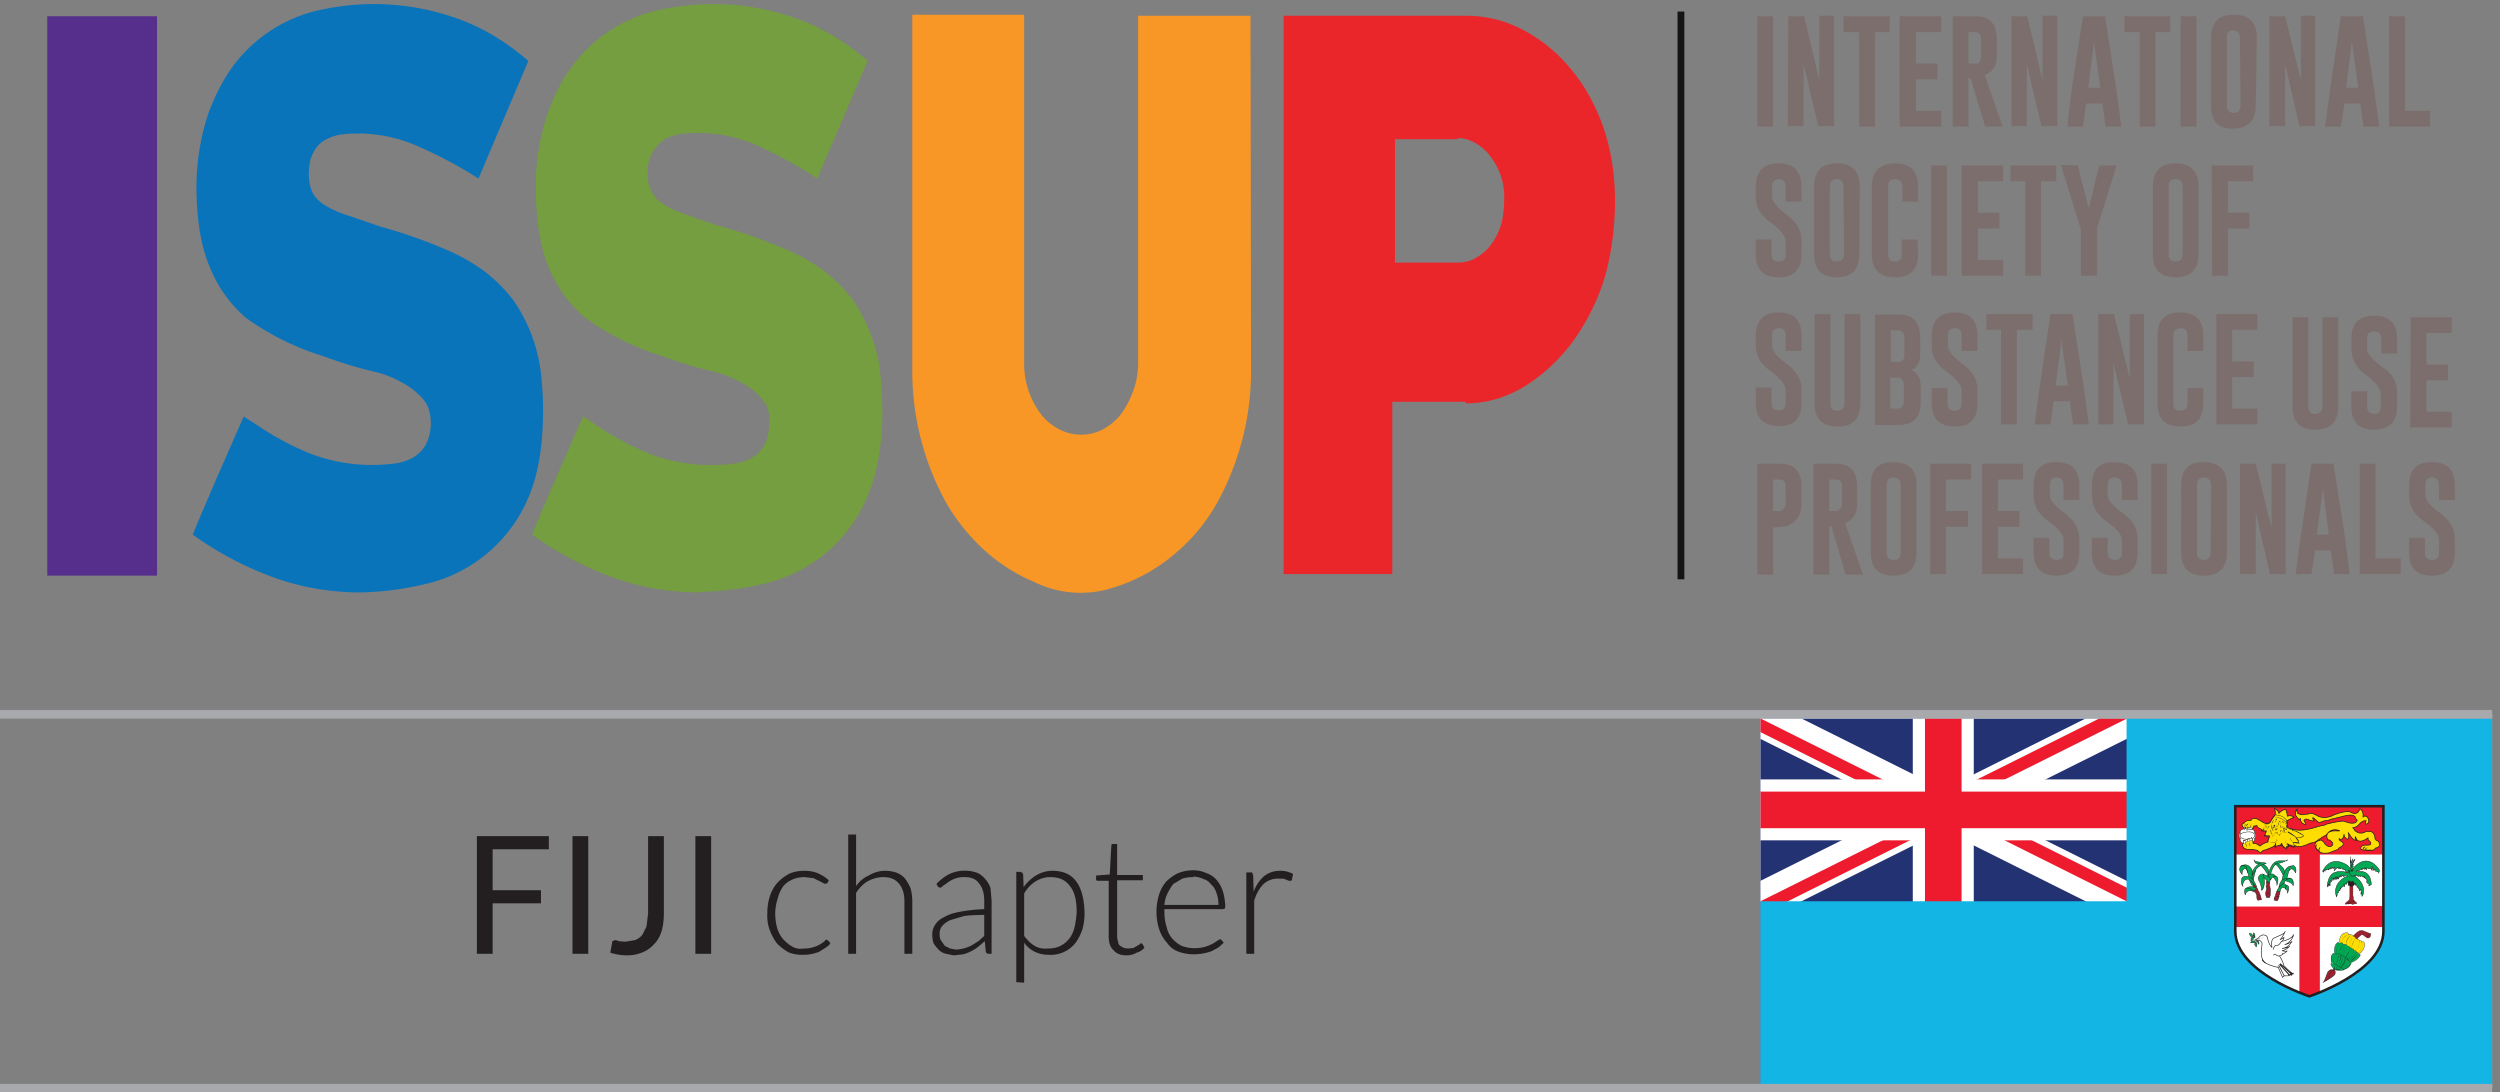 <svg xmlns="http://www.w3.org/2000/svg" xml:space="preserve" style="fill-rule:evenodd;clip-rule:evenodd;stroke-miterlimit:2" viewBox="0 0 476 208"><rect x="0" y="0" width="476" height="208" fill="#808080" stroke="none"/><path d="M335.2 136.1h139.3v71.1H335.2z" style="fill:#fff;fill-rule:nonzero"/><clipPath id="a"><path d="M335.2 136.8h139.4v69.7H335.2z"/></clipPath><g clip-path="url(#a)"><clipPath id="b"><path d="M335.2 136.1h139.3v71.1H335.2z"/></clipPath><g clip-path="url(#b)"><path d="M335.2 136.8h139.3v69.7H335.2z" style="fill:#223272;fill-rule:nonzero"/><path d="m335.2 136.8 69.7 34.8m-69.7 0 69.7-34.8" style="fill:#231f20;fill-rule:nonzero"/><path d="m335.2 136.8 69.7 34.8M335.2 171.6l69.7-34.8" style="fill:none;stroke:#fff;stroke-width:6.97px"/></g></g><clipPath id="c"><path d="M335.2 136.8v17.4h81.3v17.4h-11.6zm0 34.8v11.6H370v-46.4H405z"/></clipPath><g clip-path="url(#c)"><clipPath id="d"><path d="M335.2 136.8h139.4v69.7H335.2z"/></clipPath><g clip-path="url(#d)"><clipPath id="e"><path d="M335.2 136.1h139.3v71.1H335.2z"/></clipPath><g clip-path="url(#e)"><path d="m335.2 136.8 69.7 34.8m-69.7 0 69.7-34.8" style="fill:#231f20;fill-rule:nonzero"/><path d="m335.2 136.8 69.7 34.8M335.2 171.6l69.7-34.8" style="fill:none;stroke:#ed1b2d;stroke-width:4.65px"/></g></g></g><clipPath id="f"><path d="M335.2 136.8h139.4v69.7H335.2z"/></clipPath><g clip-path="url(#f)"><clipPath id="g"><path d="M335.2 136.1h139.3v71.1H335.2z"/></clipPath><g clip-path="url(#g)"><path d="M370 136.8v46.4m-34.8-29h81.3" style="fill:#231f20;fill-rule:nonzero"/><path d="M370 136.8v46.4M335.2 154.2h81.3" style="fill:none;stroke:#fff;stroke-width:11.61px"/><path d="M370 136.8v46.4m-34.8-29h81.3" style="fill:#231f20;fill-rule:nonzero"/><path d="M370 136.8v46.4M335.2 154.2h81.3" style="fill:none;stroke:#ed1b2d;stroke-width:6.97px"/><path d="M335.2 171.6h69.7v-34.8h69.7v69.7H335.2z" style="fill:#13b5e5;fill-rule:nonzero"/><path d="M425.6 153.5v23.8c0 7.8 14.1 12.4 14.1 12.4s14.1-4.6 14.1-12.4v-23.8z" style="fill:#fff;fill-rule:nonzero"/><path d="M437.8 161.9v10.7h-12.2v3.9h12.2V189l2 .7 1.9-.7v-12.5h12.1v-4h-12.1V162z" style="fill:#ed1b2d;fill-rule:nonzero"/><path d="M425.6 153.5h28.2v9.2h-28.2z" style="fill:#ed1b2d;fill-rule:nonzero"/><path d="M429.5 159.1q-.1 1.2-1.6 1.3-1.5-.1-1.6-1.3.1-1.2 1.6-1.3 1.5.1 1.6 1.3" style="fill:#fff;fill-rule:nonzero"/><path d="M429.5 159.1q-.1 1.2-1.6 1.3-1.5-.1-1.6-1.3.1-1.2 1.6-1.3 1.5.1 1.6 1.3Z" style="fill:none;stroke:#231f20;stroke-width:.09px"/><path d="M429.3 158.4q-.1.7-1.4.8-1.3-.1-1.4-.8.1-.6 1.4-.7 1.3.1 1.4.7" style="fill:#fff;fill-rule:nonzero"/><path d="M429.3 158.4q-.1.7-1.4.8-1.3-.1-1.4-.8.1-.6 1.4-.7 1.3.1 1.4.7Z" style="fill:none;stroke:#231f20;stroke-width:.09px"/><path d="M429.3 159.9q-.1.6-1.4.7t-1.4-.7q.1-.7 1.4-.7t1.4.7" style="fill:#fff;fill-rule:nonzero"/><path d="M429.3 159.9q-.1.6-1.4.7t-1.4-.7q.1-.7 1.4-.7t1.4.7Z" style="fill:none;stroke:#231f20;stroke-width:.09px"/><path d="M429.3 159.1q-.1.7-1.4.7t-1.4-.7q.1-.6 1.4-.7t1.4.7" style="fill:#fff;fill-rule:nonzero"/><path d="M429.3 159.1q-.1.7-1.4.7t-1.4-.7q.1-.6 1.4-.7t1.4.7Z" style="fill:none;stroke:#231f20;stroke-width:.09px"/><path d="m453.1 160.9-.2-.7s-.7-.2-.7-.6q-.1-1.2-1-1.3h-.7q-.5.4-1.3.3-.5-.1-.4-.2l-.4-.2q-.3-.6-.5-.6.8 0 1.5-.9c.7-.6 1.1-.4 1.1-.4-.3.7.1.6.1.6.9-.4.1-1.5-.1-1.5h-.4l-.2.2c.2-1.3-.6-1.6-.6-1.6l-.1.3q-.5 1-1.7.3c-.8-.3-2.8.4-3.4.7s-1.9.6-2.9 0q-1.3-.7-1.7-.3c-.4 0-1.2.2-1.4.1l-.6-.2v-.2c-.4-.4 0-.7 0-.7s-.6.2-.4 1.2l.1.2.3.4.2.2q0 .2.3-.2s-.1 1 1 1.2v-.3q-.1 0-.2-.3c0-.1-.3-.2 0-.3q.2-.3.8 0 .9.3 1 .2s-.4-.6-.2-.6 1 1 1.3.9 1.1-.5 1.5-.3c0 0 0-.2 1.4-.5s3.2-1 3.8-.3c0 0 .1.5.4.6 0 0 0 1-1.8.5l-.6-.2s-.1-.3-3.4.5l-.4.2-1 .2c-.6.2-3 1-4.5.7h-.7q.1 0 .2 0l-.2-.2c-1.2-.1-1-.7-1-.7v.2c.3-.3 0-1 0-1q1.2-.7 1.4-.6c-.4-.6-1.3-.3-1.3-.3 0-.6-.3-1.3-.3-1.3a2 2 0 0 0-1.3.8c0-.6-.9-1-.9-1 .3.4.2 1.2.2 1.2l-.1.2q0-.2-.7 1l-.2.3s-.4.4-1.3 0c0 0-1.2-.8-1.6-.8q-.7.1-.7.4s-1-.1-1.3.5c0 0-.8.2-.2.8l.3.4s0-.5.1-.3h.1l.2.4h.1l.1-.4.2.3h.2q.2 0 .2 0l.3-.2q.2-.2.2-.4l.6-.1c0 .4.9.7.9.7v.1c.3.3 1 .2 1 .2-.3.1-.3.7-.3.7l-.2.2q1 .1 1 0v.2q-.4.9-.3 1s-1 .3-1.5.8l-.1-.1-.7-.4h-.5l-.1-.7-.2-.4q-.2.3-.4.2h-.3v.3h-.1v-.1h-.3v.1h-.4v.5q-.4.4-.2.5c.2 1.1 2 .6 2.2.8l.6.1q.2.2.6.5c.2 0 0-.4 1-.6q1.6-.6 1.5-.7c.3 0 .4-.5.4-.6v.2q-.1.5-.2.5l1-.3c.3 0 .3-.4.3-.4.3 1 1 1 1 1v-.4h.4q0-.3-.3-.5l.4.3h.2l.2.3v-.2q.6.2.7.1v-.1c.7.5 2-.1 2-.1q.5-.1.4-.2.6-.1.5-.2c1 0 1.6-.7 1.6-.7q.6-.2.5-.4.1.1 1-.5c1-1.5 2.5-.7 2.5-.7h-.9c-2.3 0-1.4 1.7-1.4 1.7h.2c.2 0 1 .6.7 1-.5.7-1.4 0-1.6-.5q-.6-.6-.8-.4s-1.3.2-.8 1.3q0 .3.7.8c.2.4 1.1.4 1.8.3l1.8-.7c.1-.4.5-.3.9-.8.3-.5-.5-.7-.7-1q-.1-.2 0-.2c.8.5.9-.9.9-.9 0 .8.7 1 .7 1 .4-.4.1-1.3.1-1.3 1 1.8 1.6 1.5 1.6 1.5-.5-.3-.2-.7-.2-.7.4 1.8 2.4.2 2.4.2q-.1.4.2.6t.3.6c-.1.3-1 .2-1 .2s-1 0-.9.7c0 .2.7.3 1 .2q-.2 0 .1.1h1.2q.6-.4.4-.4c.8-.1.9-.6.9-.6" style="fill:#fedd03;fill-rule:nonzero"/><path d="m453.1 160.9-.2-.7s-.7-.2-.7-.6q-.1-1.2-1-1.3h-.7q-.5.4-1.3.3-.5-.1-.4-.2l-.4-.2q-.3-.6-.5-.6.8 0 1.5-.9c.7-.6 1.1-.4 1.1-.4-.3.7.1.6.1.6.9-.4.1-1.5-.1-1.5h-.4l-.2.2c.2-1.3-.6-1.6-.6-1.6l-.1.3q-.5 1-1.7.3c-.8-.3-2.8.4-3.4.7s-1.9.6-2.9 0q-1.3-.7-1.7-.3c-.4 0-1.2.2-1.4.1l-.6-.2v-.2c-.4-.4 0-.7 0-.7s-.6.2-.4 1.2l.1.2.3.4.2.2q0 .2.3-.2s-.1 1 1 1.2v-.3q-.1 0-.2-.3c0-.1-.3-.2 0-.3q.2-.3.8 0 .9.3 1 .2s-.4-.6-.2-.6 1 1 1.3.9 1.1-.5 1.5-.3c0 0 0-.2 1.4-.5s3.2-1 3.8-.3c0 0 .1.5.4.6 0 0 0 1-1.8.5l-.6-.2s-.1-.3-3.4.5l-.4.2-1 .2c-.6.2-3 1-4.5.7h-.7q.1 0 .2 0l-.2-.2c-1.2-.1-1-.7-1-.7v.2c.3-.3 0-1 0-1q1.2-.7 1.4-.6c-.4-.6-1.3-.3-1.3-.3 0-.6-.3-1.3-.3-1.3a2 2 0 0 0-1.3.8c0-.6-.9-1-.9-1 .3.4.2 1.2.2 1.2l-.1.2q0-.2-.7 1l-.2.3s-.4.4-1.3 0c0 0-1.2-.8-1.6-.8q-.7.1-.7.4s-1-.1-1.3.5c0 0-.8.2-.2.8l.3.4s0-.5.1-.3h.1l.2.4h.1l.1-.4.2.3h.2q.2 0 .2 0l.3-.2q.2-.2.2-.4l.6-.1c0 .4.9.7.9.7v.1c.3.3 1 .2 1 .2-.3.1-.3.7-.3.7l-.2.2q1 .1 1 0v.2q-.4.9-.3 1s-1 .3-1.5.8l-.1-.1-.7-.4h-.5l-.1-.7-.2-.4q-.2.3-.4.2h-.3v.3h-.1v-.1h-.3v.1h-.4v.5q-.4.4-.2.5c.2 1.1 2 .6 2.2.8l.6.1q.2.2.6.5c.2 0 0-.4 1-.6q1.6-.6 1.5-.7c.3 0 .4-.5.4-.6v.2q-.1.5-.2.5l1-.3c.3 0 .3-.4.3-.4.3 1 1 1 1 1v-.4h.4q0-.3-.3-.5l.4.3h.2l.2.3v-.2q.6.2.7.1v-.1c.7.5 2-.1 2-.1q.5-.1.4-.2.6-.1.5-.2c1 0 1.6-.7 1.6-.7q.6-.2.5-.4.1.1 1-.5c1-1.5 2.5-.7 2.5-.7h-.9c-2.3 0-1.4 1.7-1.4 1.7h.2c.2 0 1 .6.7 1-.5.7-1.4 0-1.6-.5q-.6-.6-.8-.4s-1.3.2-.8 1.3q0 .3.7.8c.2.4 1.1.4 1.8.3l1.8-.7c.1-.4.5-.3.9-.8.3-.5-.5-.7-.7-1q-.1-.2 0-.2c.8.5.9-.9.9-.9 0 .8.7 1 .7 1 .4-.4.1-1.3.1-1.3 1 1.8 1.6 1.5 1.6 1.5-.5-.3-.2-.7-.2-.7.4 1.8 2.4.2 2.4.2q-.1.4.2.6t.3.6c-.1.3-1 .2-1 .2s-1 0-.9.7c0 .2.7.3 1 .2q-.2 0 .1.1h1.2q.6-.4.4-.4c.8-.1.9-.6.9-.6Z" style="fill:none;stroke:#231f20;stroke-width:.14px"/><path d="M427.2 157.6v-.1l.3.1q-.1-.1 0-.5 0-.2.2-.2-.3 0-.3.2v.4h-.3zm24.6 4.2h-1.4q-.1 0 .4-.5-.6.3-.5.5c.1.3 1.3.1 1.5 0m-10.2.3q-.1-.2.2-.8h-.1q-.4.5-.2.8z" style="fill:#231f20;fill-rule:nonzero"/><path d="M440.9 161.3q0 .4.7.9v-.1q-.6-.4-.6-.8.2-.8.4-.8s-.5.3-.5.8m9 .1v.5q0-.1.2-.4l.3-.3q-.3 0-.4.2m-20.8-4q0 0-.2.3l-.3-.1h-.1l-.1-.3.3-.4-.4.4.1.3h.2l.2.2h.2zc.5.1 1-.6 1-.6s-.5.7-1 .5M427.8 157.2v.4l.2.1h.2l.1-.1h.1v-.1h-.2l-.2.2-.1-.2zq.2-.3.3-.4s-.4.1-.4.4m-.8 3.6.2-.2h.3q.2.1.3.5v.2c.2-.4-.2-.7-.2-.7h-.4zm1.8-1-.5.3v.3q0 .5.3.7l-.3-.7v-.2q.2-.2.5-.3l.1.5z" style="fill:#231f20;fill-rule:nonzero"/><path d="M428 160.2q-.2 0-.1.1s0 .7.3.9c-.3-.2-.3-.9-.3-.9zh.3z" style="fill:#231f20;fill-rule:nonzero"/><path d="M427.7 160.2q-.2.3-.2.4 0-.2.2-.3h.2q-.2-.2-.2 0m7.6-3.7.2.6v.1-.1h-.1q0 0 0 .4.2.3 1 .4v.1h.2l.1.1.4.1 1.5.8c-.1.1-.6.5-1.5.3h-.2.1l.7 1-1.2-.1.4 1q-.2 0-.5-.2l-.1.1q-.1 0-.2-.2h-.2l-.4-.3h-.1v.1q.2 0 .3.4h-.3v.5q-.4.1-1-1 0 .1-.4.4l-.7.2v-.7q0-.3.2-.4s-1.1.4-1.7.2l.3-.9v-.2h-.9l.1-.2v-.2q0-.2.3-.5s-.6 0-1-.2l.5-.2v-.4q.3 0 .4 0v-.3h-.1v.3h-.4l-.1-.1.1.1v.3l-.5.2v.1q.5.3 1 .2-.2.3-.2.5l-.2.3q.7.4 1 .1v.1l-.4 1q1 .2 1.6-.1v.6q-.1.4-.2.4v.1l1-.3q.3 0 .3-.2c.4.8 1 .9 1 .9l.1-.5h.3v-.3l.1.1h.2l.2.3.1-.2q.4.3.6.1-.1-.5-.4-.9c.4.2 1.2.2 1.2.2q-.1-.8-.6-1.1c1 .2 1.5-.3 1.5-.4q-.6-.5-1.4-.8h.1q-.5-.2-.8-.2l-.1-.2q-1 0-1-.3v-1.1z" style="fill:#231f20;fill-rule:nonzero"/><path d="M432.4 156.3q.1.1-.4.5h-.9l.2.4.7.1q-.3.2-.4 1s.5.1.7-.2q0 .4.2.7l.2.3v.2q.1 0 .6-.8l.2-.1q-.2.3.6.7l.1-.6.1-.2v-.1q.2 0 .4.2c.2.3.6 0 .7 0h-.4v-.2l-.1-.3v-.2l.2.1q.1.3.4.2-.2 0-.2-.4v-.2q.1-.6 0-1v1l-.1.2q0 .3.2.3l-.3-.1q0-.2-.3-.2h-.1l.1.3v.3l.2.2h.2q-.3.2-.4 0l-.5-.3h-.1v.4l-.2.5q-.5-.2-.4-.5v-.1l-.4.1q-.2.6-.5.7l-.1-.4c-.2-.2-.2-.7-.2-.7v-.1c-.2.4-.8.3-.8.3 0-.5.5-1 .5-1q-.6 0-.8-.2l-.2-.3q.6.3 1 0t.3-.5q.6-1 .7-.9s-.4 0-.7.9" style="fill:#231f20;fill-rule:nonzero"/><path d="m433.2 155.1-.3.4c1.5.2 2.3 1 2.3 1v.1l.3-.3c-.7-1.2-2.3-1.2-2.3-1.2m0 .1c.2 0 1.5 0 2.2 1.1l-.1.2c-.2-.2-1-.9-2.3-1z" style="fill:#231f20;fill-rule:nonzero"/><path d="M433 156q-.3.3-.3.5l-.2.7v.4q.1.8 1 .6.7-.2.8-.5 0-.2.3-.2 0 0 .3-.3l.1-.2q.2-.2.3-.5 0 .3-.3.5l-.1.2q-.2.3-.3.2t-.3.2v.1q-.1.3-.8.5t-.9-.5v-.1q-.2-.9.2-1v-.1q0-.2.2-.5l.4-.4z" style="fill:#231f20;fill-rule:nonzero"/><path d="M432.7 157.5q0 .2.4 0l.1.3q.2.2.6 0h-.6v-.3h-.5q-.3-.2-.2-.5 0 .2.2.5" style="fill:#231f20;fill-rule:nonzero"/><path d="m433 157.1-.1.1q0 .3.3.3h.4v-.2q-.5-.3-.6-.2m.2.4-.2-.2v-.1q.1-.2.5.1v.2zm0 .3v.3l.2-.2zm0 0h.1v.2zm-.5-.2v.2l.3-.2zm0 0h.2z" style="fill:#231f20;fill-rule:nonzero"/><path d="m432.6 157.5.2.4.2.2h.3l.2-.1.1-.1h-.2l-.1.2h-.3l-.2-.2zm.2-1q-.3.2-.3.3zh.3zm1.3.6q.2 0 .1.6c.3-.4-.1-.7-.1-.7m-1.1 0q0 0 .2.3h-.3zm.9.3zM432.9 157h-.1m.5-1s.4.2 0 .6q.1 0 .2-.4 0-.4-.2-.3m1.6.6q-.3 0-.4-.2h-.5q-.2.4-.3.4l.4-.3q.3-.2.4 0t.4.1" style="fill:#231f20;fill-rule:nonzero"/><path d="M435 156.6h-.3q-.1-.1-.3-.1l-.4.2.5-.2.3.2zm-.4.2h-.3l-.2-.1q0 .1.2.1z" style="fill:#231f20;fill-rule:nonzero"/><path d="M434.4 156.8q-.3-.1-.3-.2 0 .1.3.2m0-.1h-.2q.1 0 .2 0m-.9-.4h-.1zM433.2 156s.5 0 .2.6q.1-.1.1-.5-.2-.2-.3-.1" style="fill:#231f20;fill-rule:nonzero"/><path d="M433.2 156.2q0 .3.2.4zv-.1z" style="fill:#231f20;fill-rule:nonzero"/><path d="m433.3 156.3.2.2zv-.2q0 0 0 .2m.6.3v.4l-.1.2v-.4zm1.7 1.9 1.5.9v-.1s-1-.8-1.5-1zm.4 1q.2.7.5.7s-.4-.3-.4-.6zm-1 .2c0 .4.3 1 .4 1 0 0-.4-.6-.4-1m-1.5 0v.4h.1z" style="fill:#231f20;fill-rule:nonzero"/><path d="M427.2 157.5q0 .1.2.5v-.5zm.4.2q0 .1.2.4h.1l.1-.4q0 0-.4 0" style="fill:#fff;fill-rule:nonzero"/><path d="M427.2 157.5q0 .1.2.5v-.5zM427.6 157.7q0 .1.2.4h.1l.1-.4q0 0-.4 0Z" style="fill:none;stroke:#231f20;stroke-width:.04px"/><path d="m428 157.7.2.3.2-.1v-.4z" style="fill:#fff;fill-rule:nonzero"/><path d="m428 157.7.2.3.2-.1v-.4z" style="fill:none;stroke:#231f20;stroke-width:.04px"/><path d="m428.9 157.8-.3.1h-.2v-.3q0-.2.5.2m-1.7 2.8v-.5h.3v.5zm1-.5.1-.4.4-.1.2.3q-.1 0-.6.2" style="fill:#fff;fill-rule:nonzero"/><path d="m428.9 157.8-.3.1h-.2v-.3q0-.2.5.2ZM427.2 160.6v-.5h.3v.5zM428.3 160.1v-.4l.4-.1.2.3q-.1 0-.6.2Z" style="fill:none;stroke:#231f20;stroke-width:.04px"/><path d="m427.9 160.2.1-.4h.3v.4q.1 0-.4 0m-.4 0 .1-.3h.3v.3q-.2 0-.3.3z" style="fill:#fff;fill-rule:nonzero"/><path d="m427.9 160.2.1-.4h.3v.4q.1 0-.4 0Z" style="fill:none;stroke:#231f20;stroke-width:.04px"/><path d="m427.5 160.2.1-.3h.3v.3q-.2 0-.3.3z" style="fill:none;stroke:#231f20;stroke-width:.04px"/><path d="M432.8 167s.9.8.7 1.6c0 0 .5-1.3 0-1.7-.7-.3-.7 0-.7 0" style="fill:#00a954;fill-rule:nonzero"/><path d="M432.8 167s.9.8.7 1.6c0 0 .5-1.3 0-1.7-.7-.3-.7 0-.7 0Z" style="fill:none;stroke:#231f20;stroke-width:.09px"/><path d="M431.6 167.8q-.2 0 0 .6s-.3.4 0 .7l-.2.8s-.1.6.2 1h.5s.3-.5.1-1q.2 0 0-1l-.1-.5q0 0 0-.4s-.4-.5-.5-.2" style="fill:#9d212e;fill-rule:nonzero"/><path d="M431.6 167.8q-.2 0 0 .6s-.3.4 0 .7l-.2.8s-.1.6.2 1h.5s.3-.5.1-1q.2 0 0-1l-.1-.5q0 0 0-.4s-.4-.5-.5-.2Z" style="fill:none;stroke:#231f20;stroke-width:.09px"/><path d="M431.9 166.7s-1.1-2-1.9-2.2c-.8 0-.8-.8-.8-.8q-.2.2.7.4c.6 0 1.8.8 2 1.5q.1.7.2.5z" style="fill:#00a954;fill-rule:nonzero"/><path d="M431.9 166.7s-1.1-2-1.9-2.2c-.8 0-.8-.8-.8-.8q-.2.2.7.4c.6 0 1.8.8 2 1.5q.1.7.2.5z" style="fill:none;stroke:#231f20;stroke-width:.09px"/><path d="M431.9 166.6s.4-2.7 2.1-2.7 1.2.1 1.6-.2c0 0-1.2.7-2 .7-.6.1-1.2 1.5-1.2 1.8s-.4.8-.6.6q-.2-.2 0-.2" style="fill:#00a954;fill-rule:nonzero"/><path d="M431.9 166.6s.4-2.7 2.1-2.7 1.2.1 1.6-.2c0 0-1.2.7-2 .7-.6.1-1.2 1.5-1.2 1.8s-.4.8-.6.6q-.2-.2 0-.2Z" style="fill:none;stroke:#231f20;stroke-width:.09px"/><path d="M432.3 167.6s.4-1 1-.7c0 0-.5-1-1.4-.2 0 0 .4.6.4.9m-1.3-1s.5 2.3-.4 3c0 0 0-1.2-.5-2-.5-.7.6-1.5.9-1" style="fill:#00a954;fill-rule:nonzero"/><path d="M432.3 167.6s.4-1 1-.7c0 0-.5-1-1.4-.2 0 0 .4.6.4.9ZM431 166.5s.5 2.4-.4 3c0 0 0-1.1-.5-1.8-.5-.8.6-1.6.9-1.2Z" style="fill:none;stroke:#231f20;stroke-width:.09px"/><path d="m431 167 1.1 1.2c0 .4.3-1-.2-1.3s-1-.4-1-.4z" style="fill:#00a954;fill-rule:nonzero"/><path d="m431 167 1.1 1.2c0 .4.3-1-.2-1.3s-1-.4-1-.4z" style="fill:none;stroke:#231f20;stroke-width:.09px"/><path d="M429.1 169.5q0 .2.4.5 0 .1.2.4 0 .1 0 .4s0 .5.2.6l.7-.1q0-.1-.2-.7 0-.1-.2-.5 0-.2-.3-.6 0-.1-.2-.5s-.4.6-.6.5" style="fill:#9d212e;fill-rule:nonzero"/><path d="M429.1 169.5q0 .2.4.5 0 .1.2.4 0 .1 0 .4s0 .5.2.6l.7-.1q0-.1-.2-.7 0-.1-.2-.5 0-.2-.3-.6 0-.1-.2-.5s-.4.6-.6.5Z" style="fill:none;stroke:#231f20;stroke-width:.09px"/><path d="M429.6 169s-1.3-.5-2 .2c0 0 1 .2 1.2.4s.9-.4.8-.6" style="fill:#00a954;fill-rule:nonzero"/><path d="M429.6 169s-1.3-.5-2 .2c0 0 1 .2 1.2.4s.9-.4.8-.6Z" style="fill:none;stroke:#231f20;stroke-width:.09px"/><path d="m429.2 169.9-.2-.2c-.2-.1-1.3-.4-1.5.7 0 0-.4-1.1.2-1.3q.9-.1 1.5.8m-.9-2.3s.4 1 .6 1q.3-.1.3-.2s-.6-.8-.9-.8m-.3-1.4s-.3-1.1-.7-.8c-.5.3-.4 1.1-.4 1.1s-.8-.8-.3-1.5 1.4 0 1.4 1.2" style="fill:#00a954;fill-rule:nonzero"/><path d="m429.2 169.9-.2-.2c-.2-.1-1.3-.4-1.5.7 0 0-.4-1.1.2-1.3q.9-.1 1.5.8ZM428.3 167.6s.4 1 .6 1q.3-.1.3-.2s-.6-.8-.9-.8ZM428 166.2s-.3-1.1-.7-.8c-.5.3-.4 1.1-.4 1.1s-.8-.8-.3-1.5 1.4 0 1.4 1.2Z" style="fill:none;stroke:#231f20;stroke-width:.09px"/><path d="m429 168.6.1.3q.4.1.5 0s-.3-.6-.4-.5q-.1 0-.2.2" style="fill:#9d212e;fill-rule:nonzero"/><path d="m429 168.6.1.3q.4.1.5 0s-.3-.6-.4-.5q-.1 0-.2.2Z" style="fill:none;stroke:#231f20;stroke-width:.09px"/><path d="M428.7 167.3s0-1 .6-1.4l.2-.2s-.5 1.3-.4 2" style="fill:#00a954;fill-rule:nonzero"/><path d="M428.7 167.3s0-1 .6-1.4l.2-.2s-.5 1.3-.4 2" style="fill:none;stroke:#231f20;stroke-width:.09px"/><path d="M428.8 166s1.2-2.4 2.7-1.6c0 0-1.6.3-2.1 1.4l-.5.8z" style="fill:#00a954;fill-rule:nonzero"/><path d="M428.8 166s1.2-2.4 2.7-1.6c0 0-1.6.3-2.1 1.4l-.5.8z" style="fill:none;stroke:#231f20;stroke-width:.09px"/><path d="M428.2 167s-.4-1.7-.6-2c-.2-.1-.6-.4-1 0 0 0 .8-.7 1.6-.1s.6 1.4.6 1.4v1.2z" style="fill:#00a954;fill-rule:nonzero"/><path d="M428.2 167s-.4-1.7-.6-2c-.2-.1-.6-.4-1 0 0 0 .8-.7 1.6-.1s.6 1.4.6 1.4v1.2l-.6-.5" style="fill:none;stroke:#231f20;stroke-width:.09px"/><path d="M429.5 168.9s-1.5-2.8-2.4-.8c0 0-.2.5 0 .7 0 0-.5-.4-.3-1.4s1.9-.5 2.3.3q.7 1.2.5 1.2zm4 .8s1-2.2 1.7-1.2c0 0 .2.5 0 .7 0 0-.5-.5-.9 0l-.2.6q-.1.2-.6-.1" style="fill:#00a954;fill-rule:nonzero"/><path d="M429.5 168.9s-1.5-2.8-2.4-.8c0 0-.2.5 0 .7 0 0-.5-.4-.3-1.4s1.9-.5 2.3.3q.7 1.2.5 1.2zM433.5 169.7s1-2.2 1.7-1.2c0 0 .2.5 0 .7 0 0-.5-.5-.9 0l-.2.6q-.1.2-.6-.1Z" style="fill:none;stroke:#231f20;stroke-width:.09px"/><path d="M435.1 169.2s.6.3.4.9c0 0 .8-1.5-.3-1.6q.1.1 0 .7m0-1.5s1.5.4 1.5 1c0 0 .2-1.2-.5-1.5 0 0-1 .1-1 .5" style="fill:#00a954;fill-rule:nonzero"/><path d="M435.1 169.2s.6.3.4.9c0 0 .8-1.5-.3-1.6q.1.1 0 .7ZM435.2 167.7s1.4.4 1.4 1c0 0 .2-1.2-.5-1.5 0 0-1 .1-1 .5Z" style="fill:none;stroke:#231f20;stroke-width:.09px"/><path d="M435.8 165.9c.6-1.2 1.3.3 1.3.3s.3-1.2-.5-1.4c-.7-.2-1.2 2.6-1.2 2.6l-.9.2s.3-2.5 1.6-2.7h.2" style="fill:#00a954;fill-rule:nonzero"/><path d="M435.8 165.9c.6-1.2 1.3.3 1.3.3s.3-1.2-.5-1.4c-.7-.2-1.2 2.6-1.2 2.6l-.9.2s.3-2.5 1.6-2.7h.2" style="fill:none;stroke:#231f20;stroke-width:.09px"/><path d="M434.7 166.6s-.8-1.7-1.4-2c-.5 0 .3-.4.7 0 .3.3 1 .7 1 1.6zm-.8 2.3s.2-1.2.9-1.5 1.3-.2 1.3-.2-.8.2-1 .5q-.2.6-.3.5z" style="fill:#00a954;fill-rule:nonzero"/><path d="M434.7 166.6s-.8-1.7-1.4-2c-.5 0 .3-.4.7 0 .3.3 1 .7 1 1.6zM433.9 168.9s.2-1.2.9-1.5 1.3-.2 1.3-.2-.8.2-1 .5q-.2.6-.3.5z" style="fill:none;stroke:#231f20;stroke-width:.09px"/><path d="M433.5 169.7s-.3.7-.2.8c0 0-.4.5-.3.8q.1.2.6.2s.4-.6.3-1q.2-.1.2-.7z" style="fill:#9d212e;fill-rule:nonzero"/><path d="M433.5 169.7s-.3.7-.2.8c0 0-.4.5-.3.8q.1.2.6.2s.4-.6.3-1q.2-.1.2-.7z" style="fill:none;stroke:#231f20;stroke-width:.09px"/><path d="M431.6 168.4q.1 0 .4 0h.1zm0 .7q.1.1.6 0zm-.1.8s.4.4.8 0h-.1c-.3.3-.7 0-.7 0m-2 0v.1q.2 0 .5-.5-.3.5-.5.5m.2.5q.2 0 .5-.3-.3.4-.5.3m0 .4c.1 0 .6 0 .7-.2q-.4.2-.6.2m3.5-.3.4.2.3-.1v-.1l-.3.1z" style="fill:#231f20;fill-rule:nonzero"/><path d="m448.4 171.7-.1-.2-.2-.2v-.5l-.1-.2v-2 .5-.8l-.6-.3v2.6l-.1.7-.4.4-.2.3h.3l-.2.1h.2q0 0 .1 0h.3l.2-.1q0 0 .1 0h.2l.1-.2h.4" style="fill:#9d212e;fill-rule:nonzero"/><path d="M446.8 172.1ZM448.4 171.7l-.1-.2-.2-.2v-.5l-.1-.2v-2 .5-.8l-.6-.3v2.6l-.1.7-.4.4-.2.3h.3l-.2.1h.2q0 0 .1 0h.3l.2-.1q0 0 .1 0h.2l.1-.2h.4Z" style="fill:none;stroke:#231f20;stroke-width:.05px"/><path d="m447.2 172 .1.1h.5v.1h.3l.1-.1h.5v-.2l-.1-.1-.1-.1h-.2l-.1-.1-.1-.1v.1h-.1l-.2.2h-.3v-.1l-.1.1zv-.2q0 .2 0 .2l-.2.2h.1q0 0 .1 0m-.3-.4h-.1l-.2.2v.1h-.1v.1h.4v-.1l.1-.2z" style="fill:#9d212e;fill-rule:nonzero"/><path d="m447.2 172 .1.1h.5v.1h.3l.1-.1h.5v-.2l-.1-.1-.1-.1h-.2l-.1-.1-.1-.1v.1h-.1l-.2.2h-.3v-.1l-.1.1-.1.1h-.1v-.2q0 .2 0 .2l-.2.2h.1q0 0 .1 0M446.9 171.7h-.1l-.2.2v.1h-.1v.1h.4v-.1l.1-.2-.1-.1" style="fill:none;stroke:#231f20;stroke-width:.05px"/><path d="M448.3 168.3q0 .2-.2.3l-.2-.3q0-.3.2-.3t.2.3m-.7-.4q0 .3-.3.3t-.2-.3.2-.2.3.2" style="fill:#231f20;fill-rule:nonzero"/><path d="M448.3 168.3q0 .2-.2.3l-.2-.3q0-.3.2-.3t.2.3ZM447.6 168l-.3.2q-.2 0-.2-.3t.2-.2.3.2Z" style="fill:none;stroke:#231f20;stroke-width:.09px"/><path d="M448 168q0 .3-.3.3t-.2-.3l.2-.2q.3 0 .3.2" style="fill:#231f20;fill-rule:nonzero"/><path d="M448 168q0 .3-.3.3t-.2-.3l.2-.2q.3 0 .3.2Z" style="fill:none;stroke:#231f20;stroke-width:.09px"/><path d="M447.6 168.3q0 .3-.3.3t-.2-.3.2-.3.3.3" style="fill:#231f20;fill-rule:nonzero"/><path d="M447.6 168.3q0 .3-.3.3t-.2-.3.2-.3.3.3Z" style="fill:none;stroke:#231f20;stroke-width:.09px"/><path d="M448 168.5q0 .3-.3.3t-.2-.3.2-.3z" style="fill:#231f20;fill-rule:nonzero"/><path d="M448 168.5q0 .3-.3.3t-.2-.3.2-.3z" style="fill:none;stroke:#231f20;stroke-width:.09px"/><path d="M448 165.4s2.5-3.4 5 .2q.1 0-.1.7v-.3h-.2v-.1h-.4l.1-.4-.3.2v-.3l-.3.4v-.8l-.3.7v-.5l-.1.2v-.2l-.2.2h-.2l-.3-.2-.1.4-.2-.4v.3l-.2-.3v.3l-.5-.2.1.3-.2-.2v.2h-.3v.1h-.3v.1h-.4l.1.1v.1s2.6-.8 2.8 2.4l-.5.3.1-.3-.5-.4.1-.4h-.1v-.2l-.2-.2v.1l-.2-.3-.1.2v-.5l-.2.3v-.1h-.1l-.3-.2v.2l-.1-.1v.1l-.3-.2v.2l-.2-.2v.1l-.4-.2v.2l-.2-.2v.2s2.3 1.4 1.6 3.6l-.2.3v-.8l-.2.4.1-.9-.1.2v-.3l-.3.3v-.4l-.1.1-.1-.5-.2.2-.1-.6-.2.2v-.5l-.1.3-.3-.5v.2l-.2-.4v.2q-.2 0-.7-.2l-.5.7v-.5.3-.3l-.4 1v-.7l-.2.6v-.2.2h-.2v.2l-.2-.1v.4l-.1-.2-.1.5v-.2.2l-.2-.1-.1.5-.2-.2v.7l-.1-.1v.4s-.6-1.2.2-2.5a4 4 0 0 1 1.9-1.5l-.1-.1v-.1l-.7.3v-.2l-.1.1v-.2l-.2.2-.2.2v-.4l-.2.4v-.2l-.3.6v-.5l-.2.5v-.5l-.2.6v-.6l-.2.6v-.5l-.2.5-.1-.4-.1.6-.2-.6-.1.8-.2-.3v.6l-.2-.4.2.8-.2-.3v.4l-.2-.5v.6l-.1-.2-.1.3s0-2.3 1.5-2.8 2.5.2 2.5.2l-.6-.5.1-.2h-.2v-.1h-.4l.2-.2h-.4l-.2.1v-.2l-.2.2v-.3l-.2.3-.1-.3-.7.7.2-.7-.1.1v-.1l-.3.3v-.2.2l-.1-.3-.2.3-.2-.2v.3l-.1-.2-.2.3-.1-.2v.2l-.4-.1v.2l-.2-.2v.4l-.2-.2-.1.4-.1-.4-.1.3s1.3-3.5 4.8-1.2l.5.6c0 .3 0 0 0 0v-2.3 1l.1-.4v.6l.4-.8s-.4 1.3-.3 1.7c0 0 .2-1.4.7-1.6l-.5 1h.2l-.2.3h.2l-.2.3v.4z" style="fill:#00a954;fill-rule:nonzero"/><path d="M448 165.4s2.5-3.4 5 .2q.1 0-.1.7v-.3h-.2v-.1h-.4l.1-.4-.3.2v-.3l-.3.4v-.8l-.3.7v-.5l-.1.2v-.2l-.2.2h-.2l-.3-.2-.1.4-.2-.4v.3l-.2-.3v.3l-.5-.2.1.3-.2-.2v.2h-.3v.1h-.3v.1h-.4l.1.1v.1s2.6-.8 2.8 2.4l-.5.3.1-.3-.5-.4.1-.4h-.1v-.2l-.2-.2v.1l-.2-.3-.1.2v-.5l-.2.3v-.1h-.1l-.3-.2v.2l-.1-.1v.1l-.3-.2v.2l-.2-.2v.1l-.4-.2v.2l-.2-.2v.2s2.3 1.4 1.6 3.6l-.2.3v-.8l-.2.4.1-.9-.1.2v-.3l-.3.3v-.4l-.1.1-.1-.5-.2.2-.1-.6-.2.2v-.5l-.1.3-.3-.5v.2l-.2-.4v.2q-.2 0-.7-.2l-.5.7v-.5.3-.3l-.4 1v-.7l-.2.6v-.2.2h-.2v.2l-.2-.1v.4l-.1-.2-.1.5v-.2.2l-.2-.1-.1.5-.2-.2v.7l-.1-.1v.4s-.6-1.2.2-2.5a4 4 0 0 1 1.9-1.5l-.1-.1v-.1l-.7.3v-.2l-.1.1v-.2l-.2.2-.2.2v-.4l-.2.4v-.2l-.3.6v-.5l-.2.5v-.5l-.2.6v-.6l-.2.6v-.5l-.2.5-.1-.4-.1.6-.2-.6-.1.8-.2-.3v.6l-.2-.4.2.8-.2-.3v.4l-.2-.5v.6l-.1-.2-.1.3s0-2.3 1.5-2.8 2.5.2 2.5.2l-.6-.5.1-.2h-.2v-.1h-.4l.2-.2h-.4l-.2.1v-.2l-.2.2v-.3l-.2.3-.1-.3-.7.7.2-.7-.1.1v-.1l-.3.3v-.2.2l-.1-.3-.2.3-.2-.2v.3l-.1-.2-.2.3-.1-.2v.2l-.4-.1v.2l-.2-.2v.4l-.2-.2-.1.4-.1-.4-.1.3s1.3-3.5 4.8-1.2l.5.6c0 .3 0 0 0 0v-2.3 1l.1-.4v.6l.4-.8s-.4 1.3-.3 1.7c0 0 .2-1.4.7-1.6l-.5 1h.2l-.2.3h.2l-.2.3v.4l.2-.2Z" style="fill:none;stroke:#231f20;stroke-width:.09px"/><path d="M447.7 166.8v.1q0-.1.7 0c-.4-.4-.7 0-.7 0m-.1-1.1h.1v.2l.2-.1-.3.4.5-.6-.3.1.2-.2h-.3v-.2zm-.5 0 .1.2h-.1l.5.8v.2l.2-.5-.2.2-.3-.6h.1l-.1-.2.2.1v-.3h-.1v.1l-.3-.2zm-.3 1.1h.4l.1.2h.1q0-.1-.2-.2zm.4 1v-.5zm.7-.1-.1-.4zm.2.2v-.3l.1.3" style="fill:#231f20;fill-rule:nonzero"/><path d="M429.4 179.2q-.1-.1-.6 0-.2.2-.3.3h.8zm.1.2q-.2.1-.2.5l.3.4s.2-.6.1-.7zm-.4-1s-.5 0-.5.3v.5s.5-.3.5-.6zm.2.1q.1-.2 0-.6-.1-.2-.2-.3s-.2.6 0 .7zm-.4-.1s0-.5-.2-.6q-.4 0-.4-.2s0 .6.3.7zm.7.8s.5-.2.5.4v.3s-.2-.6-.5-.6z" style="fill:#00a954;fill-rule:nonzero"/><path d="M429.4 179.2q-.1-.1-.6 0-.2.2-.3.3h.8l.1-.3M429.5 179.4q-.2.1-.2.5l.3.4s.2-.6.1-.7l-.2-.2M429 178.4s-.4 0-.4.3v.5s.5-.3.5-.6v-.2M429.3 178.5q.1-.2 0-.6-.1-.2-.2-.3s-.2.6 0 .7l.2.2M428.9 178.4s0-.5-.2-.6q-.4 0-.4-.2s0 .6.3.7h.3M429.6 179.1s.5-.2.5.4v.3s-.2-.6-.5-.6z" style="fill:none;stroke:#231f20;stroke-width:.09px"/><path d="M429.5 179.4v.4h.1zl.1-.9z" style="fill:#231f20;fill-rule:nonzero"/><path d="M429 179.2zl.6-.2q-.1.1-.5.1m.7-.5-1.1-.5z" style="fill:#231f20;fill-rule:nonzero"/><path d="m428.9 178.6.1-.3.1.1zm.4 0-.3-.6h.1l.3.5zm.3.5zq.4.1.3.2h.1q.1-.2-.4-.3" style="fill:#231f20;fill-rule:nonzero"/><path d="M434.4 179.3c.4-.2.5-.9.5-.9-.1.3-.8.5-.8.5.5-.3 1-1.6 1-1.6 0 .5-1.3.9-2.1 1.3s-.4 1.8-.4 1.8q-.5-.4-.8-1.5 0-.8-.8-.9c-.6 0-1 .6-1 .6l-.7.4h.8s.6.2.6.7-.5 2.3.3 3.3c.6.8 2.8 1.2 2.8 1.2" style="fill:#fff;fill-rule:nonzero"/><path d="M434.4 179.3c.4-.2.5-.9.5-.9-.1.3-.8.5-.8.5.5-.3 1-1.6 1-1.6 0 .5-1.3.9-2.1 1.3s-.4 1.8-.4 1.8q-.5-.4-.8-1.5 0-.8-.8-.9c-.6 0-1 .6-1 .6l-.7.4h.8s.6.2.6.7-.5 2.3.3 3.3c.6.8 2.8 1.2 2.8 1.2" style="fill:none;stroke:#231f20;stroke-width:.12px"/><path d="M432.8 180.8s.2-.9.7-.8c.6 0 .7-.7 1-.8.4 0 2-.5 2.2-1.3 0 0-.1 1.3-1.7 2 0 0 1.3-.4 1.4-.7 0 0-.5 1.2-1.9 1.4 0 0 1.3-.1 1.5-.5 0 0-.6.8-1.5.9 0 0 .8.3 1 0 0 0-.4.6-1 .6h.2s-.6.7-1.2.3c-.6-.5-.6 0-.6 0" style="fill:#fff;fill-rule:nonzero"/><path d="M432.8 180.8s.2-.9.7-.8c.6 0 .7-.7 1-.8.4 0 2-.5 2.2-1.3 0 0-.1 1.3-1.7 2 0 0 1.3-.4 1.4-.7 0 0-.5 1.2-1.9 1.4 0 0 1.3-.1 1.5-.5 0 0-.6.8-1.5.9 0 0 .8.3 1 0 0 0-.4.6-1 .6h.2s-.6.7-1.2.3c-.6-.5-.6 0-.6 0" style="fill:none;stroke:#231f20;stroke-width:.12px"/><path d="M434 182s.8 1.2.8 1.8c0 0 1.4 1.5 1.9 1.6q0 .2-.7-.3l.5.4h-.4l.3.2h-.1q0 0-.3-.2v.2l-.3-.1v.2h-.6q0 0-.2 0l-.3.3-.9-2.1" style="fill:#fff;fill-rule:nonzero"/><path d="M434 182s.8 1.2.8 1.8c0 0 1.4 1.5 1.9 1.6q0 .2-.7-.3l.5.4h-.4l.3.2h-.1q0 0-.3-.2v.2l-.3-.1v.2h-.6q0 0-.2 0l-.3.3-.9-2.1" style="fill:none;stroke:#231f20;stroke-width:.12px"/><path d="m434.9 185.9-1.1-2.1.1-.1 1.1 2.1zm1-.1-2-2.2h.2l1.9 2zm.4-.2-2.2-2 .1-.2 2.2 2zm-5.5-7q0-.1-.2 0h-.3.5m-.7 0v.4l.1-.3zM430.8 178.7h-.4.4" style="fill:#231f20;fill-rule:nonzero"/><path d="M430.8 178.7q0-.1-.3-.1zM430.7 178.7h-.3zM430.7 178.6h-.1M430.7 182.6v.3l.4.4.2.1h.2s-.6-.3-.7-.8" style="fill:#231f20;fill-rule:nonzero"/><path d="M448.1 178.2s1-1.3 1.8-1l1.5.6s0 .8-.5.8-.9-.8-1.3-.6q-.7.5-.8.8s-1.1.1-.7-.6" style="fill:#9d212e;fill-rule:nonzero"/><path d="M448.1 178.2s1-1.3 1.8-1l1.5.6s0 .8-.5.8-.9-.8-1.3-.6q-.7.5-.8.8s-1.1.1-.7-.6Z" style="fill:none;stroke:#231f20;stroke-width:.06px"/><path d="M444.4 184.4q-.2.1-.2.4l.4-.1z" style="fill:#9d212e;fill-rule:nonzero"/><path d="M444.4 184.4q-.2.1-.2.4l.4-.1z" style="fill:none;stroke:#231f20;stroke-width:.09px"/><path d="M444.2 184.7s-.5-.3-1 .4c-.3.7-.6 1.8-.9 2-.2 0 2.3-1.2 2.3-1.7 0 0 .1-.6-.1-.6z" style="fill:#9d212e;fill-rule:nonzero"/><path d="M444.2 184.7s-.5-.3-1 .4c-.3.7-.6 1.8-.9 2-.2 0 2.3-1.2 2.3-1.7 0 0 .1-.6-.1-.6z" style="fill:none;stroke:#231f20;stroke-width:.09px"/><path d="M444.2 184.8s-.5.1-.6.8-.8 1.2-.9 1.2m8.7-9s-.8.3-.7.8" style="fill:#9d212e;fill-rule:nonzero"/><path d="M444.2 184.8s-.5.1-.6.8-.8 1.2-.9 1.2M451.4 177.8s-.8.3-.7.8" style="fill:none;stroke:#231f20;stroke-width:.06px"/><path d="M445.4 179.4s0-1.9 1.5-1.8c.3 0 .2.4.2.4s.3-.3.4 0c0 0 .5-.1.6.3 0 0 .5 0 .4.4 0 0 .4 0 .4.2 0 0 .4-.1.3.3 0 0 .5-.3.4.2 0 0 .5-.3.6.2.2.6-.4 1.7-1 2" style="fill:#fedd03;fill-rule:nonzero"/><path d="M445.4 179.4s0-1.9 1.5-1.8c.3 0 .2.4.2.4s.3-.3.4 0c0 0 .5-.1.6.3 0 0 .5 0 .4.4 0 0 .4 0 .4.2 0 0 .4-.1.3.3 0 0 .5-.3.4.2 0 0 .5-.3.6.2.2.6-.4 1.7-1 2" style="fill:none;stroke:#231f20;stroke-width:.06px"/><path d="M449.6 179.5s.2 1.4-.6 2c.8-.5.6-2 .6-2m-1 1.6c.5-.5.7-1.9.7-2 0 0-.2 1.5-.7 2m-.5-.4c.1-.8.8-1.8.8-1.8s-.7 1-.8 1.8m-.4-.2c.2-1 .8-1.8.8-1.8s-.7.8-.8 1.8m-.5-.4c.1-1.1.9-1.7.9-1.7s-.8.5-.9 1.7m-.5-.2c0-1.1.9-1.8.9-1.8s-1 .6-.9 1.8m-.9-.4c.2-1.2 1.3-1.5 1.3-1.5s-1.1.2-1.3 1.5" style="fill:#231f20;fill-rule:nonzero"/><path d="M444.5 181.6s-.3-1.7.7-2.2q0 0 .3.2s.6-.3.6.2q.1-.1.3 0s.6 0 .5.4c0 0 .5-.2.5.3q.2-.2.4.2s.5-.2.3.3c0 0 .7-.1.5.3 0 0 .5 0 .4.3 0 0 .6 0 .3.5q-.6.8-1.7 1.2m-3.7 0s-.4-1.4.4-1.8l.2.2s.1-.3.3 0c0 0 .4-.3.5 0q0-.2.4.1.1 0 .2.2.2-.1.4.2.1-.2.3.2s.5 0 .3.3c0 0 .5.2.3.3 0 0 .5 0 .2.3 0 0 .4 0 .2.3q-.5.9-1.4 1m-1.8-.1s-.9-.9-.5-1.1q0 0 .3.2s.2-.3.3 0l.4.1.2.2q.2 0 .3.2l.3.1q.2 0 .2.2s.5.1.3.3c0 0-.9.2-1.4 0z" style="fill:#00a954;fill-rule:nonzero"/><path d="M444.5 181.6s-.3-1.7.7-2.2q0 0 .3.2s.6-.3.6.2q.1-.1.3 0s.6 0 .5.4c0 0 .5-.2.5.3q.2-.2.4.2s.5-.2.3.3c0 0 .7-.1.5.3 0 0 .5 0 .4.3 0 0 .6 0 .3.5q-.6.8-1.7 1.2" style="fill:none;stroke:#231f20;stroke-width:.06px"/><path d="M444 183.3s-.5-1.4.3-1.8l.2.2s.1-.3.3 0c0 0 .4-.3.5 0q0-.2.4.1.1 0 .2.2.2-.1.4.2.1-.2.3.2s.5 0 .3.3c0 0 .5.2.3.3 0 0 .5 0 .2.3 0 0 .4 0 .2.3q-.5.9-1.4 1" style="fill:none;stroke:#231f20;stroke-width:.06px"/><path d="M444.4 184.5s-.9-.9-.5-1.1q0 0 .3.2s.2-.3.3 0l.4.1.2.2q.2 0 .3.2l.3.1q.2 0 .2.2s.5.1.3.3c0 0-.9.2-1.4 0z" style="fill:none;stroke:#231f20;stroke-width:.06px"/><path d="M447.5 183v.1l1.5-1.5s-1 1.3-1.5 1.5m-.3-.2c.5-.2 1.4-1.4 1.4-1.5 0 0-1 1.3-1.4 1.5m-.3 0c.5-.4 1.2-1.8 1.3-1.8 0 0-.8 1.3-1.3 1.7m-.2-.4c.1-.7 1-1.7 1-1.7s-1 1-1 1.7m-2-.8h.1c0-1 .7-2 .8-2 0 0-.9 1-.8 2m.6 0c-.1-.7.8-1.8.8-1.8s-1 1-.8 1.9m.8.4c0-1 .8-1.8.8-1.8s-.9.9-.8 1.8m-1.9 1.5c-.2-.8.3-1.8.3-1.8s-.6 1-.3 1.8m.4 0c-.3-.8.2-1.9.2-1.9s-.5 1.1-.2 2m1.4 1c.9-.4 1.5-1.1 1.5-1.2s-.6.8-1.5 1.1m-.2-.3c.7-.2 1.4-1.1 1.4-1.1s-.7.8-1.4 1.1m-.1 0c.5-.4 1.2-1.4 1.2-1.4s-.7 1-1.2 1.4m-.9-.6c0-.8.5-1.8.5-1.9s-.6 1-.5 2m.4.3c.6-.5.8-1.8.8-1.9s-.3 1.4-.8 1.9m.4.1c.8-.5 1-1.6 1-1.6s-.3 1-1 1.6m0-2.3v.1l-.5 2 .6-2c0-.9.7-2 .8-2-.1 0-.8 1-.8 1.9m.7.5s-.2 1.3-1 1.8h.1c.7-.5 1-1.8 1-1.8l1-1.7zm-2.1 1.4s0 .7.2 1v-.1zm.3 0v1zM444.5 184.6l.4-.9zM444.6 184.6c.4-.2.5-.7.5-.7q0 .1-.5.7M444.7 184.6c.4 0 .7-.5.7-.5s-.3.5-.7.5" style="fill:#231f20;fill-rule:nonzero"/><path d="M444.7 184.6c.7 0 1-.4 1-.4s-.4.4-1 .4" style="fill:#231f20;fill-rule:nonzero"/><path d="M444.8 184.6zs.8.2 1.1-.3c-.3.4-1.1.2-1.1.2" style="fill:#231f20;fill-rule:nonzero"/><path d="M425.6 153.5v23.8c0 7.8 14.1 12.4 14.1 12.4s14.1-4.6 14.1-12.4v-23.8z" style="fill:none;stroke:#231f20;stroke-width:.49px"/></g></g><path d="M319.4 2.2h1.3v108.1h-1.3z" style="fill:#131413;fill-rule:nonzero"/><path d="M334.6 3.1h3v21h-3zM340.5 3.1h3l2.9 12.2V3h2.8v21h-3l-2.8-11.8v11.8h-3zM359.8 3.1v3H357v18h-3v-18h-3v-3zM361.7 3.1h7.9v3h-4.8v6h4.1v3h-4.1v6h4.8v3h-7.9zM374.8 6.1v6h1.7q.7-.4.7-1.4V7.5q0-1.5-1.3-1.4zm-3-3h4.4q4 0 4 4.4v3.2q0 2.7-2.3 3.6l3.4 9.8H378l-2.8-9.2h-.4v9.2h-3zM383 3.1h3l2.9 12.2V3h2.8v21h-3l-2.8-11.8v11.8H383zM399.9 16.7l-1.2-8.8-1.1 8.8zm3 0 1 7.4h-3l-.6-4.4h-3.1l-.6 4.4h-3l.9-7.4 2.1-13.6h4.2zM413.2 3.1v3h-2.8v18h-3v-18h-2.9v-3zM415.2 3.1h3v21h-3zM426.5 7.2q0-1.4-1.3-1.4T424 7.2V20q0 1.5 1.3 1.5t1.3-1.5zm3 12.8q0 4.4-4.3 4.5T421 20V7.2q0-4.4 4.3-4.4 4.4 0 4.4 4.4zM432.1 3.1h3l3 12.2V3h2.7v21h-3l-2.7-11.8v11.8h-3zM449 16.7l-1.2-8.8-1.1 8.8zm3 0 1 7.4h-3l-.6-4.4h-3l-.7 4.4h-3l1-7.4 2-13.6h4.2zM454.9 24.1v-21h3v18h4.8v3zM334.3 35.6q0-4.5 4.4-4.5 4.3 0 4.3 4.5v2.8h-3v-2.8q0-1.5-1.3-1.5t-1.3 1.5v1.9q0 1.3 2.8 3.4t2.8 4.8v2.7q0 4.4-4.3 4.4-4.4 0-4.4-4.4v-2.8h3v2.8q0 1.4 1.4 1.4t1.3-1.4V46q0-1.5-2.8-3.6-3-2-2.9-4.9zM351 35.6q0-1.5-1.2-1.5-1.4 0-1.4 1.5v12.8q0 1.4 1.3 1.4t1.4-1.4zm3 12.8q0 4.4-4.3 4.4t-4.3-4.4V35.6q0-4.5 4.3-4.5 4.4 0 4.4 4.5zM365.2 48.4q0 4.4-4.4 4.4t-4.4-4.4V35.6q0-4.5 4.4-4.5t4.4 4.5v2.8h-3v-2.8q0-1.5-1.4-1.5t-1.3 1.5v12.8q0 1.4 1.3 1.4t1.3-1.4v-2.8h3zM367.7 31.5h3v21h-3zM373.5 31.5h7.9v3h-4.8v6h4.1v3h-4.1v6h4.8v3h-7.9zM391.5 31.5v3h-2.9v18h-3v-18h-2.8v-3zM395.6 31.5l2.1 8.2 2-8.2h3.3l-3.7 11.9v9.1h-3.1v-8.9l-.1-.2-3.7-12zM421.1 31.5h7.9v3h-4.8v6h4.1v3h-4.1v9h-3zM415.6 35.6q0-1.5-1.4-1.5t-1.3 1.5v12.8q0 1.4 1.3 1.4t1.4-1.4zm3 12.8q0 4.4-4.4 4.4-4.3 0-4.3-4.4V35.6q0-4.5 4.3-4.5 4.4 0 4.4 4.5zM334.3 64q0-4.5 4.4-4.5 4.3 0 4.3 4.4v2.9h-3v-2.9q0-1.5-1.3-1.4-1.3 0-1.3 1.4v2q0 1.3 2.8 3.4T343 74v2.7q0 4.5-4.3 4.4-4.4 0-4.4-4.4v-2.9h3v2.9q0 1.5 1.4 1.4 1.3 0 1.3-1.4v-2.4q0-1.5-2.8-3.6-3-2-2.9-5zM354.2 76.8q0 4.5-4.4 4.4-4.3 0-4.3-4.4v-17h3v17q0 1.5 1.3 1.4 1.4 0 1.4-1.4v-17h3zM359.9 71.8v6h1.3q1.3 0 1.3-1.4v-3.1q0-1-.8-1.4H360m0-9v6h1.8q.9-.4.8-1.4v-3.1q0-1.5-1.3-1.5zm-3-3h4.6q4 0 4 4.5v3.1q0 2.1-1.6 3 1.7.8 1.7 2.9v3.1q0 4.5-4.3 4.4H357zM367.8 64q0-4.5 4.4-4.5 4.3 0 4.3 4.4v2.9h-3v-2.9q0-1.5-1.3-1.4-1.4 0-1.3 1.4v2q0 1.3 2.8 3.4t2.8 4.8v2.7q0 4.5-4.3 4.4-4.4 0-4.4-4.4v-2.9h3v2.9q0 1.5 1.4 1.4 1.3 0 1.3-1.4v-2.4q0-1.5-2.8-3.6-3-2-2.9-5zM387 59.8v3h-3v18h-3v-18h-2.8v-3zM393.7 73.4l-1.2-8.7-1.1 8.7zm3 0 1 7.4h-3l-.6-4.4H391l-.6 4.4h-3l1-7.4 2-13.6h4.2zM399.5 59.8h3l3 12.2V59.8h2.7v21h-3l-2.8-11.7v11.7h-2.9zM419.5 76.8q0 4.5-4.4 4.4-4.3 0-4.3-4.4V63.9q0-4.5 4.3-4.4 4.4 0 4.4 4.4v2.9h-3v-2.9q0-1.5-1.3-1.4-1.4 0-1.4 1.4v12.9q0 1.5 1.3 1.4 1.4 0 1.4-1.4v-2.9h3zM422 59.8h7.8v3H425v6h4.1v3H425v6h4.8v3H422zM445.2 77.4q0 4.4-4.4 4.4-4.3 0-4.3-4.4v-17h3v17q0 1.4 1.3 1.4t1.4-1.4v-17h3zM447.7 64.5q0-4.4 4.3-4.4 4.4 0 4.4 4.4v2.8h-3v-2.8q0-1.4-1.4-1.4t-1.3 1.4v2q0 1.3 2.8 3.3 3 2 2.9 4.9v2.7q0 4.4-4.4 4.4-4.3 0-4.3-4.4v-2.9h3v2.9q0 1.4 1.3 1.4t1.3-1.4V75q0-1.5-2.8-3.6-2.8-2-2.8-5zM459 60.4h7.8v3H462v6h4.1v3H462v6h4.8v3h-7.9zM337.6 91.3v6h1.5q.9-.5.9-1.4v-3.2q0-1.5-1.4-1.4zm-3-3h4.4q4 0 4 4.4V96q0 3.2-3 4.2l-2 .2h-.4v9h-3zM348.3 91.3v6h1.5q.9-.5.9-1.4v-3.2q0-1.5-1.4-1.4zm-3-3h4.3q4 0 4 4.4V96q0 2.7-2.3 3.6l3.4 9.8h-3.3l-2.7-9.2h-.4v9.2h-3zM361.9 92.4q0-1.4-1.3-1.5-1.4 0-1.4 1.5v12.8q0 1.4 1.3 1.4 1.5 0 1.4-1.4zm3 12.8q0 4.4-4.4 4.4-4.3 0-4.3-4.4V92.4q0-4.5 4.3-4.4 4.5 0 4.4 4.4zM367.5 88.3h7.8v3h-4.8v6h4.2v3h-4.2v9h-3zM377.4 88.3h7.8v3h-4.8v6h4.1v3h-4.1v6h4.8v3h-7.8zM387.2 92.4q0-4.5 4.4-4.4 4.3 0 4.3 4.4v2.8h-3v-2.8q0-1.4-1.3-1.5-1.3 0-1.3 1.5v1.9q0 1.4 2.8 3.4t2.8 4.9v2.6q0 4.4-4.3 4.4-4.4 0-4.4-4.4v-2.8h3v2.8q0 1.4 1.4 1.4t1.3-1.4v-2.4q0-1.5-2.8-3.5-2.9-2-2.9-5zM398.3 92.4q0-4.5 4.3-4.4 4.5 0 4.4 4.4v2.8h-3v-2.8q0-1.4-1.3-1.5-1.4 0-1.4 1.5v1.9q0 1.4 2.9 3.4 2.8 2 2.8 4.9v2.6q0 4.4-4.3 4.4-4.5 0-4.4-4.4v-2.8h3v2.8q0 1.4 1.4 1.4t1.3-1.4v-2.4q0-1.5-2.9-3.5-2.8-2-2.8-5zM409.6 88.3h3v21h-3zM421 92.4q0-1.4-1.4-1.5-1.3 0-1.3 1.5v12.8q0 1.4 1.3 1.4t1.3-1.4zm3 12.8q0 4.4-4.4 4.4-4.3 0-4.3-4.4V92.4q0-4.5 4.3-4.4 4.4 0 4.4 4.4zM426.5 88.3h3l3 12.2V88.3h2.7v21h-3l-2.7-11.8v11.8h-3zM443.4 101.8l-1.1-8.7-1.2 8.7zm3 0 1 7.5h-3l-.6-4.5h-3l-.7 4.5h-3l1-7.4 2-13.6h4.2zM449.3 109.3v-21h3v18h4.8v3zM458.7 92.4q0-4.5 4.4-4.4 4.3 0 4.3 4.4v2.8h-3v-2.8q0-1.4-1.3-1.5-1.4 0-1.3 1.5v1.9q0 1.4 2.8 3.4t2.8 4.9v2.6q0 4.4-4.3 4.4-4.5 0-4.4-4.4v-2.8h3v2.8q0 1.4 1.4 1.4t1.3-1.4v-2.4q0-1.5-2.8-3.5-3-2-2.9-5z" style="fill:#7b6e6d;fill-rule:nonzero"/><path d="M9 3.1h20.9v106.5H9z" style="fill:#562e8c;fill-rule:nonzero"/><path d="M68.5 112.8a49 49 0 0 1-15.4-2.5 64 64 0 0 1-16.4-8.5l.4-1 1-2.4 3-7 5.3-12.1 2.5 1.6q5.3 3.6 10.8 5.7a33 33 0 0 0 15 1.7 10 10 0 0 0 3.6-1q1.6-.8 2.7-2.5a9 9 0 0 0 .4-7.5q-.6-1.2-1.5-2a14 14 0 0 0-3.8-2.7q-2-1.1-4.3-1.7a79 79 0 0 1-10-3 51 51 0 0 1-15-7.4A25 25 0 0 1 40 51q-2.6-6-2.6-15.7a45 45 0 0 1 2.2-13.5q2.3-6.3 5.7-10.4a28 28 0 0 1 16.6-9.7 47 47 0 0 1 24.5 1.6q7.5 2.5 14.2 8.3L91.1 34A81 81 0 0 0 79.9 28 28 28 0 0 0 65 25.6q-1.5.2-3 1T59.7 29q-.9 1.5-.9 4.2 0 1.8.6 3.2.7 1.6 2.5 2.7 2 1.2 4.6 2l5.8 2a98 98 0 0 1 13.5 4.8 36 36 0 0 1 6.5 3.8q3 2.3 5.4 5.4a30.6 30.6 0 0 1 5.3 14q.4 3.6.4 7.1 0 10.4-3 17a28 28 0 0 1-19.4 16q-6.3 1.5-12.5 1.6" style="fill:#0a74bb;fill-rule:nonzero"/><path d="M133 112.8a49 49 0 0 1-15.3-2.5 64 64 0 0 1-16.4-8.5l.4-1 1-2.4 3-7 5.3-12.1q1.3.7 2.4 1.6 5.4 3.6 10.8 5.7a33 33 0 0 0 15.2 1.7 10 10 0 0 0 3.5-1q1.6-.8 2.6-2.5 1-1.8 1-4.9 0-1.5-.5-2.6-.7-1.2-1.5-2a14 14 0 0 0-3.8-2.7q-2-1.1-4.3-1.7a80 80 0 0 1-10-3 51 51 0 0 1-15-7.4 25 25 0 0 1-6.9-9.5q-2.5-6-2.5-15.7a45 45 0 0 1 2.2-13.5q2.2-6.3 5.7-10.4a28 28 0 0 1 16.6-9.7A47 47 0 0 1 151 3.3q7.5 2.5 14.2 8.3L155.6 34a81 81 0 0 0-11.2-6.2 28 28 0 0 0-14.8-2.3q-1.5.2-3 1-1.4.9-2.3 2.4-1 1.5-1 4.2 0 1.8.7 3.2.7 1.6 2.5 2.7 2 1.2 4.6 2 2.6 1 5.8 2a97 97 0 0 1 13.5 4.8 36 36 0 0 1 6.5 3.8q3 2.3 5.4 5.4a30.9 30.9 0 0 1 5.3 14q.3 3.6.4 7.1 0 10.4-3.1 17a28 28 0 0 1-19.3 16q-6.3 1.5-12.5 1.6" style="fill:#749e3f;fill-rule:nonzero"/><path d="M238.2 70.8a52 52 0 0 1-6.6 25.2q-3 5.2-7.4 9a33 33 0 0 1-13.7 7.3 20 20 0 0 1-13.6-1.5 33 33 0 0 1-9.2-5.8 38 38 0 0 1-7.4-9 51.9 51.9 0 0 1-6.6-25.2v-68H195V69a16 16 0 0 0 3.3 10 11 11 0 0 0 3.5 2.8 9 9 0 0 0 8.1 0 11 11 0 0 0 3.5-2.9q1.4-1.9 2.3-4.3 1-2.6 1-5.6V3h21.4z" style="fill:#f89626;fill-rule:nonzero"/><path d="M277.6 26.5h-12V50h12q1.9 0 3.4-.9a9 9 0 0 0 2.8-2.4q1.2-1.6 1.9-3.6c.5-1.4.7-3.7.7-5.3a12.6 12.6 0 0 0-2.6-8 9 9 0 0 0-2.8-2.5q-1.6-1-3.4-1m1.5 50.2h-14v32.8h-20.7V3h34.7q5.7 0 10.7 2.6a29 29 0 0 1 9 7.2q4 4.6 6.4 11.2 2.3 6.6 2.3 14.3c0 5.3-.8 11-2.3 15.6a42 42 0 0 1-6.3 11.9q-4 5-9 8-5.2 3-10.8 3" style="fill:#eb262b;fill-rule:nonzero"/><path d="M0 136h474.5M0 207.2h474.5" style="fill:none;stroke:#a7a9ac;stroke-width:1.65px"/><path d="M104.5 159.2v2.5H93.8v7.8h9.2v2.5h-9.2v9.6h-3v-22.4zM109 159.2h3v22.4h-3zM126.4 173.9q0 1.8-.4 3.3-.5 1.6-1.4 2.5a6 6 0 0 1-2.2 1.6q-1.4.6-3 .6-1.5 0-3.2-.5l.4-2.2.5-.2q.3 0 .7.2l1.3.1 1.8-.3q.8-.3 1.4-1l.8-1.6.3-2.5v-14.7h3zM132.4 159.2h3v22.4h-3zM157.5 168.2h-.2l-.2.1-.4-.2-1.8-.9-1.7-.2q-1.3 0-2.4.5t-1.7 1.3q-.7 1-1 2.2a10 10 0 0 0-.5 2.8q0 1.6.4 3 .4 1.2 1.1 2t1.7 1.4 2.2.4a6 6 0 0 0 4-1.4q.2-.3.4-.3l.3.2.4.5q-.3.5-1 .9l-1.1.7a8 8 0 0 1-3.2.6q-1.5 0-2.7-.5-1.2-.7-2.1-1.6-.8-1-1.4-2.5t-.5-3.4q0-1.7.5-3.2t1.4-2.5 2.2-1.7q1.2-.6 3-.6 1.5 0 2.6.5t2 1.3zM161.5 181.6v-22.7h1.5v9.8q1-1.4 2.4-2 1.5-.9 3.1-.9 1.3 0 2.3.4t1.6 1.2 1 1.8q.3 1.2.3 2.5v9.9h-1.5v-10q0-2.1-1-3.3-1-1.3-3-1.3-1.5 0-3 .8-1.2.7-2.2 2.2v11.6zM182 180.8a7 7 0 0 0 3-.8l1.3-.8 1.1-1v-4q-2.2 0-3.8.2l-2.7.8q-1 .5-1.5 1.1t-.5 1.5.3 1.3l.7 1 1 .5zm6.3.8q-.5 0-.6-.4l-.2-2-1.3 1.1a8 8 0 0 1-2.8 1.4l-1.8.2-1.5-.3q-.8-.2-1.3-.7t-1-1.2q-.3-.7-.3-1.9 0-.9.6-1.8t1.7-1.4q1.2-.7 3-1 2-.4 4.6-.5v-1.6q0-2.1-1-3.3-.8-1.2-2.7-1.2a5 5 0 0 0-3.2 1l-1 .7q-.2.3-.5.3t-.5-.3l-.2-.4a9 9 0 0 1 2.5-1.9 7 7 0 0 1 5.3-.2 4 4 0 0 1 1.5 1.2q.6.6 1 1.7l.2 2.4v10.1zM200 167q-1.5 0-2.8.8t-2.2 2.3v8.1q1 1.3 2 1.9t2.5.5q1.4 0 2.4-.5t1.7-1.4 1-2.2.4-2.8q0-3.5-1.3-5-1.2-1.7-3.7-1.7m-6.5 20v-21h.8l.4.2.1.3.1 2.4q1-1.4 2.5-2.3 1.4-.8 3-.8 3 0 4.5 2t1.6 6a11 11 0 0 1-.4 3.1q-.5 1.5-1.3 2.6a6 6 0 0 1-5 2.3q-1.6 0-2.8-.6t-2-1.7v7.6zM214.5 181.9q-1.7 0-2.5-1-.9-.8-.9-2.6v-10.6H209l-.3-.1v-.9l2.6-.2.3-5.5.1-.3h1v5.9h4.9v1h-4.9v10.6q0 .6.2 1.1 0 .5.4.8l.7.4.8.1 1-.1 1.2-.7q.1-.2.3-.2l.2.1.4.7q-.5.7-1.5 1-.9.5-1.9.5M227.2 167q-1.2 0-2.1.3l-1.7 1q-.6.8-1.1 1.8t-.6 2.2H232q0-1.3-.4-2.3-.3-1-1-1.6-.6-.8-1.4-1a5 5 0 0 0-2-.5m0-1.2q1.3 0 2.4.5 1.2.4 2 1.3t1.2 2.1.5 3l-.1.4-.3.1h-11.2v.3q0 1.8.4 3 .3 1.4 1.1 2.3t1.8 1.4a7.2 7.2 0 0 0 6.8-1l.5-.3.3.2.4.5-1 .9-1.3.7a10 10 0 0 1-3.4.6q-1.5 0-2.9-.5t-2.2-1.7a7 7 0 0 1-1.5-2.6 11 11 0 0 1 0-6.6 7 7 0 0 1 1.3-2.4q1-1 2.2-1.6 1.4-.6 3-.6M237.3 181.6v-15.5h1.1l.2.5.1 3.2a7 7 0 0 1 2-3q1.3-1 3-1a5 5 0 0 1 2.5.6l-.2 1q0 .3-.3.3h-.3l-1-.4h-.9a4 4 0 0 0-2.9 1q-1.2 1.2-1.8 3.2v10.1z" style="fill:#231f20;fill-rule:nonzero"/></svg>